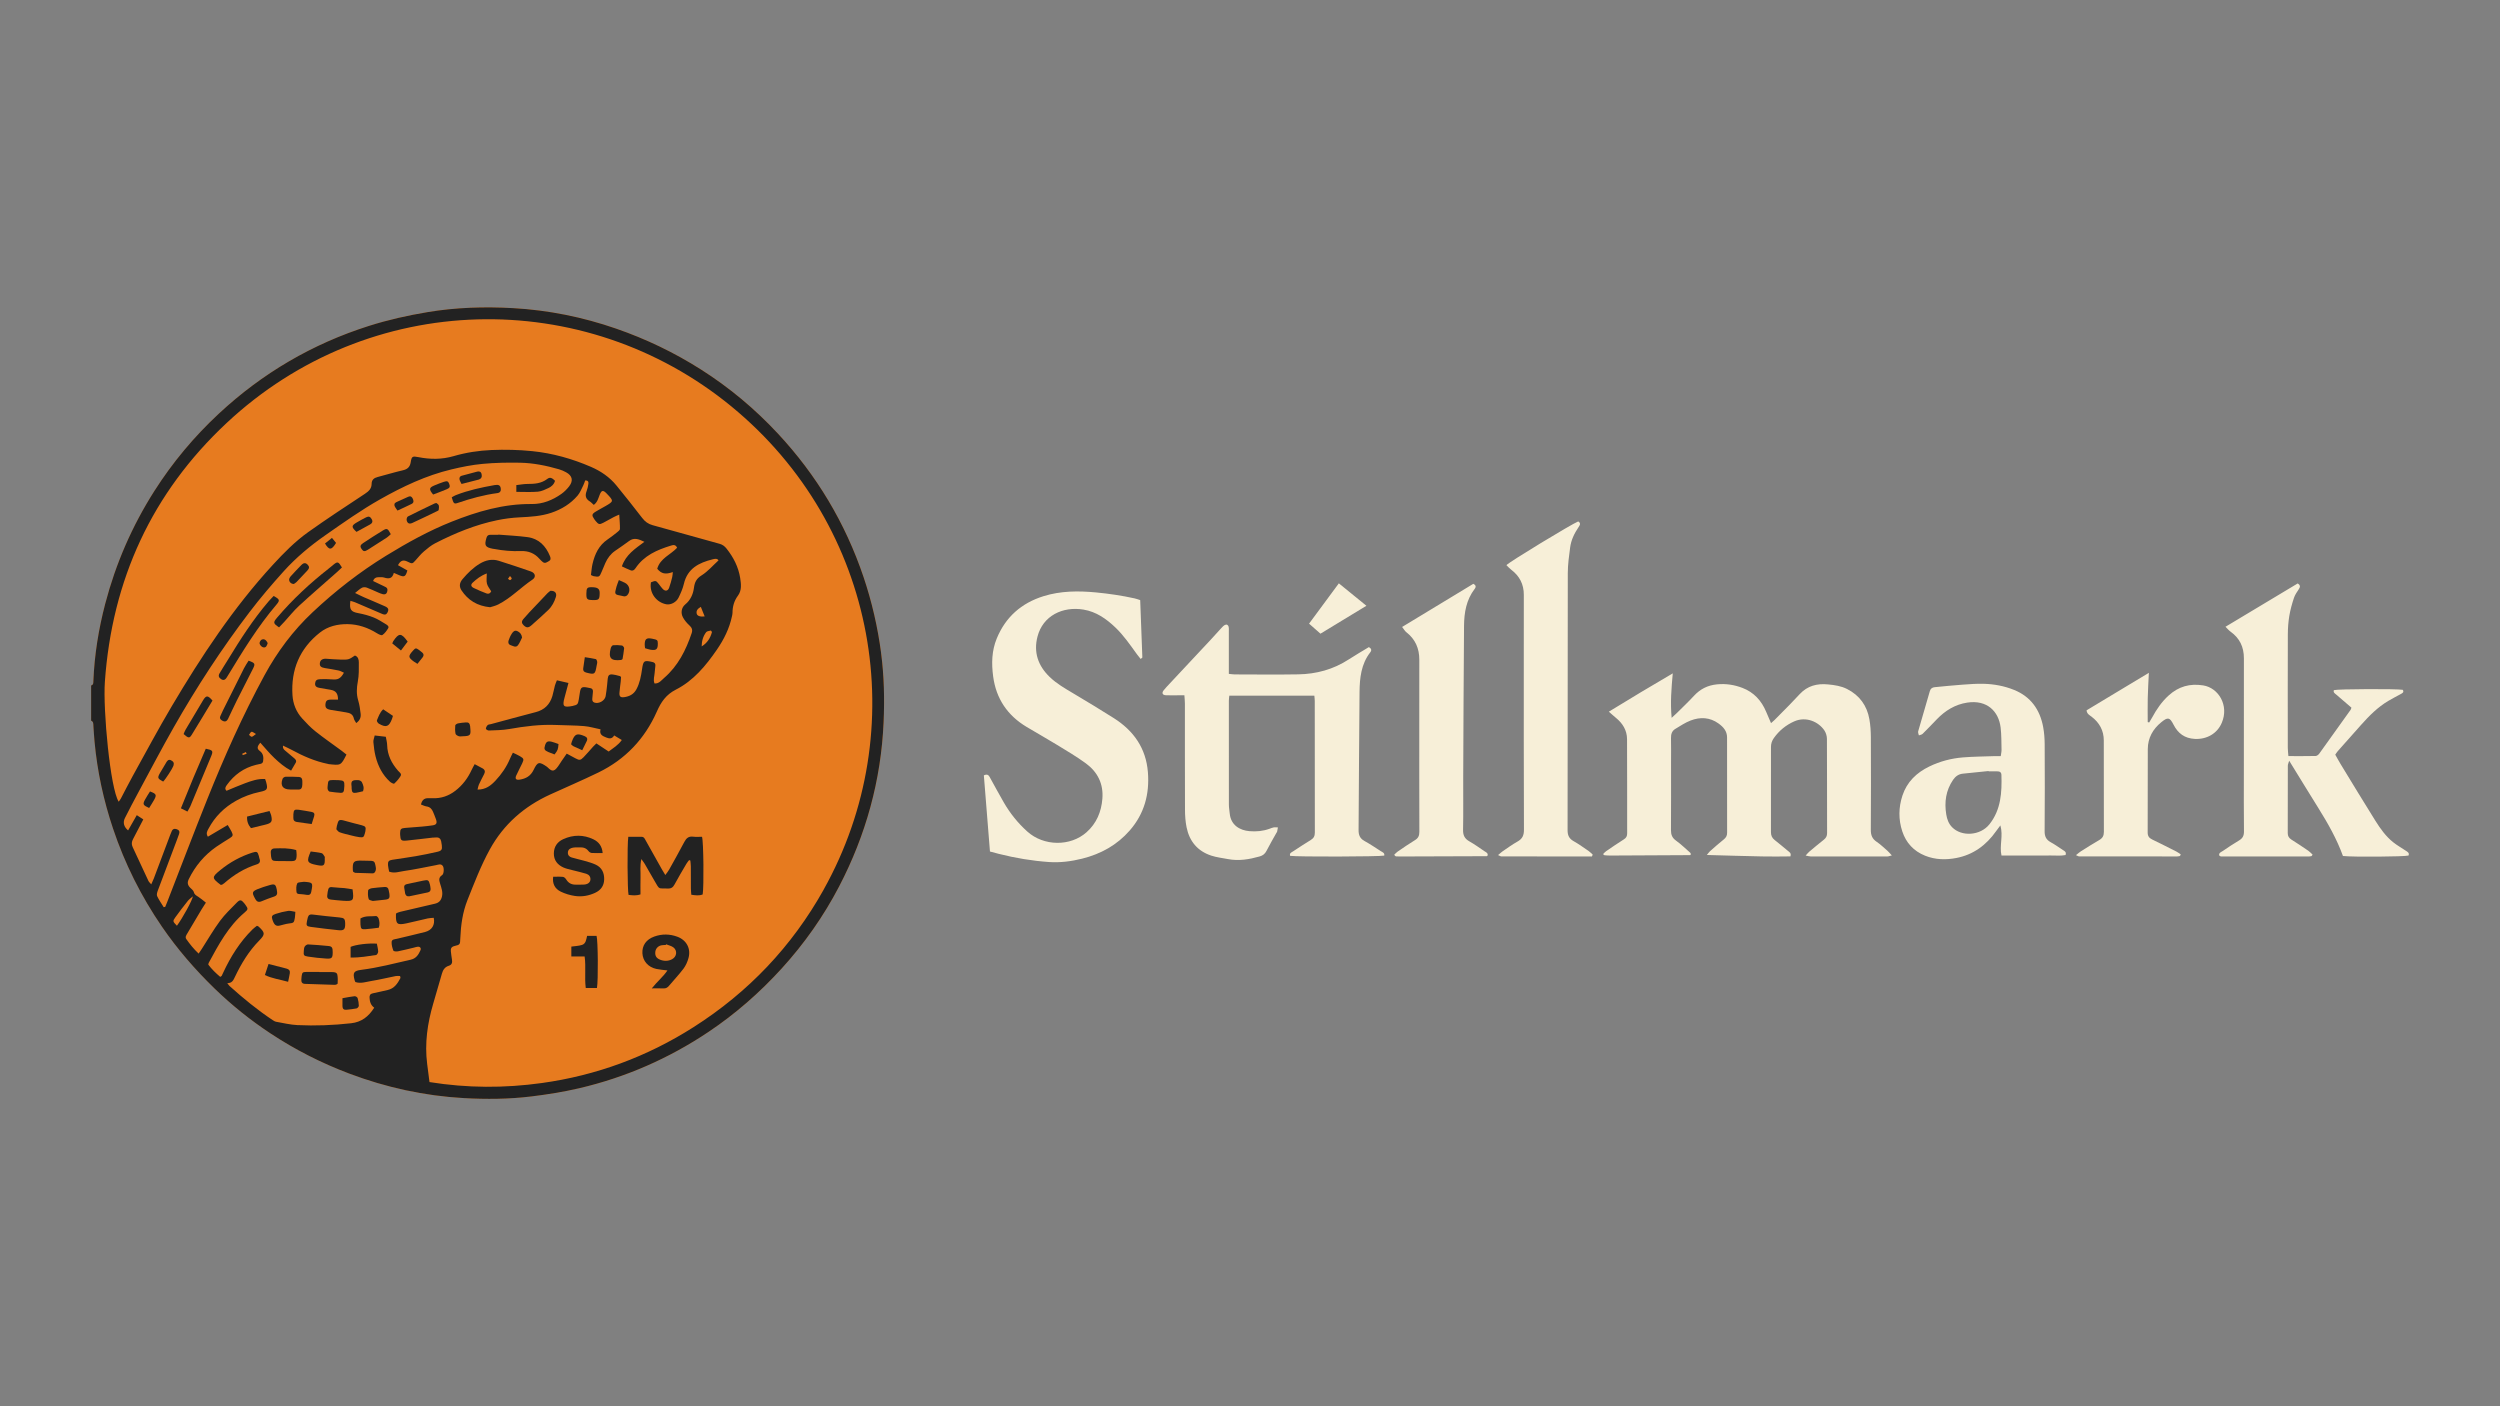 <svg xmlns="http://www.w3.org/2000/svg" id="a" viewBox="0 0 1920 1080"><rect x="0" y="0" width="1920" height="1080" fill="#808080" stroke="none"/><path d="M678.62,554.63c-1.95,44.63-13.58,86.69-34.2,126.24-11.93,22.89-26.7,43.85-44.11,62.96-16.8,18.45-35.43,34.79-56.16,48.66-30.54,20.45-63.72,34.97-99.56,43.32-11.99,2.8-24.11,4.71-36.34,6.22-17.37,2.14-34.81,2.28-52.16,1.28-30.08-1.72-59.31-8.08-87.58-18.72-21.42-8.07-41.69-18.35-60.76-30.95-15.41-10.18-29.79-21.7-43.06-34.59-14.94-14.51-28.5-30.16-40.28-47.36-16.03-23.38-28.57-48.46-37.57-75.33-7.27-21.7-12.09-43.9-14.19-66.68-.37-4.04-.61-8.09-.89-12.14-.11-1.58.16-3.29-1.75-4.08v-27.03c1.9-.54,1.68-2.14,1.74-3.56.82-20.09,4.01-39.83,9.1-59.23,8.08-30.82,20.64-59.72,37.77-86.63,13.96-21.93,30.53-41.72,49.53-59.39,33.33-31,71.72-53.51,115.16-67.31,14.8-4.7,29.88-8.07,45.21-10.62,21.74-3.63,43.64-4.27,65.51-3.05,27,1.51,53.39,6.82,79.03,15.69,23.02,7.96,44.78,18.4,65.34,31.46,21.83,13.87,41.5,30.34,59.07,49.22,29.78,32,51.78,68.7,65.76,110.19,6.42,19.05,10.88,38.52,13.49,58.4,2.31,17.59,2.7,35.3,1.92,53.02Z" fill="#e77b1f"></path><path d="M676.7,501.61c-2.61-19.88-7.08-39.35-13.49-58.4-13.98-41.49-35.97-78.2-65.76-110.19-17.57-18.88-37.23-35.35-59.07-49.22-20.56-13.06-42.33-23.51-65.34-31.46-25.64-8.87-52.03-14.17-79.03-15.69-21.87-1.22-43.77-.58-65.51,3.05-15.33,2.56-30.41,5.92-45.21,10.62-43.44,13.8-81.82,36.31-115.16,67.31-19,17.67-35.56,37.46-49.53,59.39-17.13,26.91-29.69,55.81-37.77,86.63-5.08,19.4-8.28,39.15-9.1,59.23-.06,1.42.16,3.01-1.74,3.56v27.03c1.91.79,1.64,2.5,1.75,4.08.27,4.05.51,8.1.89,12.14,2.1,22.79,6.92,44.98,14.19,66.68,9,26.87,21.55,51.95,37.57,75.33,11.79,17.2,25.35,32.84,40.28,47.36,13.27,12.89,27.65,24.41,43.06,34.59,19.06,12.6,39.34,22.89,60.76,30.95,28.27,10.64,57.5,17,87.58,18.72,17.35.99,34.79.86,52.16-1.28,12.23-1.51,24.35-3.42,36.34-6.22,35.84-8.35,69.02-22.87,99.56-43.32,20.73-13.88,39.35-30.21,56.16-48.66,17.41-19.11,32.17-40.07,44.11-62.96,20.62-39.55,32.25-81.61,34.2-126.24.78-17.72.39-35.43-1.92-53.02ZM126.87,696.49c-.39.07-.77.14-1.16.22-1.71-2.81-3.63-5.52-5.03-8.49-.5-1.07,0-2.83.47-4.11,4.86-13.05,9.82-26.06,14.74-39.09.56-1.49,1.09-3,1.64-4.5.69-1.88-.01-3.1-1.84-3.71-1.77-.59-3.14-.16-3.86,1.71-.37.95-.8,1.87-1.16,2.82-4.19,11.13-8.36,22.27-12.56,33.4-.5,1.32-1.13,2.59-1.95,4.45-.99-1.18-1.76-1.79-2.14-2.59-4.07-8.66-8.04-17.38-12.13-26.03-1.04-2.2-.8-4.12.31-6.19,2.6-4.84,5.09-9.74,7.86-15.08-1.71-1.12-3.17-2.06-5.01-3.26-2.41,4.24-4.53,7.96-6.67,11.72-3.25-2.7-4.17-6.09-2.43-9.52,3.35-6.6,6.77-13.17,10.29-19.68,9.03-16.73,17.85-33.57,27.25-50.1,17.47-30.69,36.72-60.25,58.13-88.34,8.25-10.84,17.13-21.24,26.25-31.36,9.55-10.59,20.5-19.68,32.24-27.86,13.69-9.55,27.31-19.23,41.87-27.45,17.35-9.8,35.29-18.31,54.78-22.96,7.86-1.88,15.86-3.49,23.89-4.23,9.51-.89,19.13-1.07,28.68-.89,10.16.19,20.13,2.2,29.9,5.02,1.93.56,3.83,1.38,5.59,2.36,4.77,2.64,5.63,6.43,2.26,10.8-1.67,2.16-3.68,4.16-5.89,5.75-6.77,4.83-14.46,7.88-22.71,7.79-21.65-.24-41.82,5.7-61.6,13.57-17.59,7-34.08,16.16-50.19,26.03-20.37,12.49-39.14,27.11-56.54,43.46-15.05,14.13-27.25,30.45-37.1,48.61-16.63,30.66-30.81,62.44-43.77,94.78-10.52,26.25-20.56,52.7-30.81,79.07-.51,1.32-1.08,2.62-1.61,3.93ZM196.58,563.72c-1.54,1.07-2.33,1.99-3.23,2.11-.62.08-1.4-.92-2.11-1.44.63-.84,1.12-2.15,1.93-2.39.68-.21,1.74.82,3.4,1.71ZM189.43,578.88c-.99.35-1.99.71-2.99,1.06-.14-.35-.28-.7-.42-1.05.94-.44,1.88-.87,2.83-1.31.2.43.39.86.58,1.3ZM134.58,704.61c3.11-4.36,6.4-8.59,9.73-12.79.92-1.17,2.23-2.05,3.8-3.44-.27,2.94-8.16,17.12-12.24,22.58-3.19-3.29-3.35-3.46-1.28-6.35ZM302.16,730.11c.21.55,2.32.74,3.44.51,4.11-.82,8.18-1.87,12.26-2.84.99-.23,1.96-.62,2.96-.71,1.8-.15,2.82,1.13,2.07,2.79-1.51,3.35-3.3,6.25-7.46,7.19-12.56,2.86-25.03,6.16-37.85,7.77-5.93.74-6.8,2.19-5.23,8.02.11.41.33.8.56,1.36,4.16,1.42,8.25-.15,12.3-.8,6.28-1.02,12.48-2.54,18.72-3.78,1.06-.21,2.2-.03,3.31-.03.15.79.43,1.3.28,1.6-2.18,4.18-4.71,8.01-9.77,9.13-3.81.85-7.6,1.79-11.44,2.55-2,.4-2.6,1.55-2.5,3.39.16,2.97.86,5.69,3.59,7.65-4.31,6.81-9.68,11.06-17.79,11.96-13.72,1.53-27.46,2.06-41.22,1.41-5.45-.26-10.86-1.6-16.28-2.55-.96-.17-1.89-.75-2.73-1.3-11.74-7.82-22.62-16.74-33.09-26.18-.51-.47-.88-1.1-1.75-2.19,3.81.08,4.75-2.43,5.95-4.93,4.84-10.13,10.58-19.65,18.55-27.75,4.79-4.86,4.59-6.09-.44-10.78-.21-.19-.52-.25-1.26-.6-1.01.82-2.3,1.68-3.38,2.75-9.75,9.61-16.86,21.01-22.59,33.35-.37.79-.7,1.6-1.11,2.36-.11.22-.45.32-1.13.78-3.28-2.79-6.47-5.82-9.14-9.4.11-.52.1-.98.29-1.33,7.61-14.06,15.11-28.18,27.63-38.75,2.77-2.34,2.7-2.91.64-5.78-.34-.47-.69-.94-1.06-1.39-2.16-2.62-3.2-2.87-5.62-.4-4.47,4.55-9.16,9-12.93,14.1-5.07,6.87-9.35,14.32-13.98,21.51-.68,1.06-1.42,2.1-2.41,3.56-3.8-3.55-6.73-7.26-9.46-11.12-1.13-1.61.03-3.11.81-4.44,3.58-6.14,7.24-12.24,10.89-18.34.96-1.61,2.01-3.16,3.33-5.24-2.04-1.59-3.84-3.21-5.86-4.5-1.47-.95-2.89-1.55-3.4-3.59-.31-1.25-1.7-2.29-2.73-3.29-1.98-1.95-2.5-3.92-1.18-6.61,4.97-10.13,11.97-18.5,21.22-24.94,3.33-2.32,6.85-4.37,10.27-6.57,2.54-1.64,2.74-2.23,1.43-4.96-.79-1.65-1.83-3.19-2.99-5.17-5.28,3.11-10.2,6.02-15.23,9-1.68-2.55-.48-4.35.42-6.06,4.96-9.36,12.19-16.52,21.44-21.67,5.62-3.13,11.6-5.32,17.87-6.64,5.98-1.26,6.54-2,4.94-7.87-.15-.55-.38-1.08-.72-2.07-5.62-.34-10.54,1.45-15.41,3.24-4.75,1.75-9.37,3.81-14.22,5.8-1.59-1.55-.83-2.96.27-4.48,5.65-7.82,13-13.15,22.45-15.47.14-.03.29-.04.43-.09,1.85-.61,4.61-.24,4.96-2.7.4-2.78.28-5.72-2.5-7.8-2.36-1.76-2.23-3.43.34-6.39,3.59,3.96,6.94,8.11,10.78,11.74,3.76,3.54,7.69,7,12.86,9.72,1.28-2.19,2.47-4.12,3.56-6.1.8-1.45-.03-2.48-1.1-3.38-2.33-1.96-4.66-3.92-6.99-5.89-.97-.82-1.99-1.62-1.72-3.87,2.46,1.2,4.64,2.16,6.72,3.29,8.83,4.81,17.96,8.8,27.87,10.79.14.03.27.13.41.14,9.27.96,9.45,1.38,13.77-7.34-1.23-.97-2.51-2.04-3.86-3.04-6.66-4.91-13.48-9.61-19.95-14.75-3.72-2.96-7.06-6.47-10.26-10-4.53-5-6.96-11.14-7.39-17.79-1.26-19.61,5.54-35.86,21.09-48.12,6.17-4.86,13.65-6.55,21.25-6.46,8.07.1,15.64,2.68,22.57,7.01,1.25.78,3.42,1.86,4.17,1.34,1.81-1.25,3.25-3.23,4.41-5.17.86-1.42-.61-2.45-1.69-3.1-3.11-1.85-6.17-3.9-9.51-5.23-3.74-1.48-7.71-2.55-11.67-3.28-5.73-1.05-7.07-2.71-6.13-9.46,1.24.38,2.46.63,3.57,1.1,6.81,2.89,13.59,5.83,20.39,8.75,1.66.71,3.28,1.38,4.46-.82,1.21-2.25.89-3.6-1.76-4.8-5.42-2.45-10.93-4.68-16.38-7.06-2.06-.9-4.06-1.95-6.71-3.22,2.15-1.68,3.6-3.14,5.34-4.04.98-.51,2.55-.48,3.63-.09,2.99,1.09,5.86,2.51,8.8,3.76,1.2.51,2.4,1.04,3.66,1.33,1.4.33,2.65-.1,3.14-1.61.47-1.44.62-2.93-.99-3.83-1.26-.71-2.6-1.28-3.9-1.91-1.92-.93-3.85-1.85-5.82-2.8.81-2.29,2.28-2.94,4.15-2.92,1.45.02,3-.17,4.33.27,3.54,1.16,6.3.9,7.44-3.59,1.6.69,2.91,1.27,4.22,1.81,3.85,1.58,4.83,1.07,6.19-3.67-2.33-1.31-4.78-2.68-7.22-4.06,1.98-3.63,4-4.36,7.26-2.75,3.75,1.85,3.73,1.83,6.38-1.14,2.03-2.27,3.96-4.69,6.26-6.66,2.72-2.34,5.58-4.7,8.75-6.32,15.13-7.77,30.82-14.2,47.54-17.66,5.64-1.17,11.43-1.92,17.18-2.2,8.27-.42,16.48-.84,24.41-3.52,7.88-2.66,14.77-6.88,20.16-13.19,1.92-2.25,3.02-5.22,4.39-7.91.63-1.23,1.01-2.6,1.45-3.74,2.41-.03,2.63,1.33,2.44,2.66-.27,1.86-.66,3.75-1.33,5.49-1.28,3.28-.93,5.88,2.26,7.86,1.18.73,2.12,1.83,3.22,2.79,2.87-2.12,3.45-5.05,4.5-7.68,1.48-3.7,2.63-3.94,5.44-1.01,5.52,5.75,5.5,5.91-1.22,9.74-2.4,1.37-4.84,2.65-7.19,4.09-3.09,1.89-3.23,2.82-1.1,5.9.33.48.68.95,1.05,1.39,2.19,2.64,2.9,2.82,5.91,1.25,2.7-1.41,5.34-2.94,8.03-4.37,1.12-.59,2.31-1.05,4.14-1.87.24,4.04.59,7.55.53,11.05-.01.87-1.29,1.84-2.17,2.54-2.38,1.9-4.79,3.79-7.31,5.5-6.71,4.54-9.83,11.28-11.58,18.81-.65,2.77-.81,5.66-1.2,8.5.96.44,1.44.79,1.98.89,4.36.78,4.53.67,6.2-3.29.96-2.27,1.88-4.56,2.88-6.81,1.68-3.78,4.08-6.99,7.53-9.37,3.58-2.47,7.19-4.91,10.67-7.52,3.95-2.95,7.52-1.38,11.8.61-7.07,5.27-14.25,9.83-17.31,18.86,2.42,1.11,4.56,2.23,6.81,3.06,1.55.58,2.72-.24,3.64-1.62,6.54-9.78,16.58-14.13,27.29-17.4,1.7-.52,3.46-.98,4.69,1.66-4.96,5.33-13.05,8.11-15.28,16.14,3.25,3.86,6.21,4.56,11.97,2.53-.16,1.45-.16,2.67-.45,3.83-.72,2.81-1.4,5.65-2.42,8.35-.92,2.42-2.95,2.73-4.79.88-1.12-1.13-1.99-2.5-2.99-3.74-2.31-2.88-2.38-2.9-6.14-1.44-1.48,8.47,4.57,15.65,11.92,16.89,3.33.56,7.56-1.55,9.31-5.15,1.64-3.38,3.22-6.89,4.06-10.53,2.74-11.84,11.61-16.28,22.09-18.86,1.48-.36,3.46-.94,4.52.79-4.37,3.99-8.2,8.53-13,11.53-3.97,2.48-5.3,5.22-5.87,9.55-.64,4.89-2.61,9.42-6.72,12.8-2.9,2.38-3.58,6.52-1.71,9.94,1.22,2.23,2.94,4.31,4.83,6.03,1.95,1.78,2.74,3.42,1.85,6.07-4.44,13.11-10.5,25.21-21.2,34.43-2.09,1.8-3.84,4.41-7.33,4.21-1.18-2.86-.05-5.53.1-8.19.11-1.88.45-3.74.57-5.61.1-1.53-.71-2.34-2.24-2.69-6.5-1.47-7.05-1.13-8.01,5.53-.78,5.32-1.71,10.57-4.32,15.41-2.08,3.87-5.41,5.52-9.47,6.07-2.79.38-3.78-.58-3.56-3.43.21-2.89.67-5.76.98-8.65.14-1.24.18-2.49.24-3.41-.51-.47-.6-.63-.73-.66-10.33-2.92-9.11-1.2-9.97,6.8-.31,2.88-.61,5.78-1.14,8.62-.66,3.54-5.37,6.1-8.67,4.86-1.53-.57-1.69-1.82-1.55-3.21.17-1.73.38-3.46.48-5.2.08-1.5-.57-2.5-2.19-2.71-.72-.09-1.42-.27-2.13-.41-4.19-.85-5.16-.16-5.75,4.04-.24,1.72-.53,3.44-.81,5.16-.61,3.65-1,4.07-4.48,4.86-.14.03-.28.08-.42.11-6.87,1.33-7.87.28-6.06-6.33.99-3.59,1.93-7.21,3.03-11.35-3.16-.73-5.76-1.33-8.87-2.05-.57,1.47-1.18,2.73-1.54,4.05-.71,2.66-1.15,5.4-1.94,8.04-1.93,6.48-6.09,10.63-12.78,12.35-11.5,2.97-22.95,6.13-34.43,9.22-.84.22-1.92.2-2.46.72-.73.71-1.35,1.84-1.39,2.81-.02.45,1.47,1.41,2.23,1.37,5.21-.23,10.49-.23,15.59-1.13,12.03-2.13,24.06-3.66,36.3-3.12,7.09.31,14.21.27,21.28.85,4.14.34,8.21,1.58,12.65,2.49-1.04,4.16,1.6,5.13,4.43,6.29,2.48,1.01,4.43,1.08,6.05-1.61,2.02,1.21,3.82,2.3,5.85,3.52-2.82,4.05-6.63,6.16-10.09,8.85-3.21-2.12-6.19-4.1-9.44-6.25-1.01,1-1.83,1.75-2.57,2.57-2.43,2.69-4.74,5.5-7.28,8.08-2.37,2.41-3.18,2.42-6.11.87-2.16-1.14-4.29-2.31-6.81-3.67-1.41,2.03-2.63,3.77-3.83,5.53-1.32,1.91-2.44,3.98-3.97,5.71-2.07,2.36-3.56,2.29-5.88.24-.55-.48-1.03-1.04-1.61-1.45-5.8-3.99-7.08-3.92-10.11,2.41-2.3,4.8-5.95,6.81-10.8,7.56-2.67.41-3.68-.65-2.6-3.11,1.4-3.18,3.13-6.22,4.59-9.37,1.5-3.25,1.34-3.72-1.74-5.56-1.58-.94-3.31-1.65-5.39-2.67-.85,1.74-1.6,3.09-2.19,4.52-2.65,6.38-6.52,11.98-11.22,16.98-3.5,3.72-7.43,6.88-13.73,6.83.38-1.48.51-2.69.99-3.73,1.28-2.77,2.68-5.48,4.08-8.18.98-1.9.6-3.37-1.25-4.4-1.86-1.04-3.76-2.01-6.03-3.22-.95,1.79-1.74,3.12-2.38,4.52-2.91,6.3-6.96,11.69-12.5,15.95-5.14,3.95-10.9,5.93-17.4,5.69-1.31-.05-2.62-.03-3.93,0q-3.98.07-5.02,4.83c1.38.5,2.79,1.26,4.28,1.48,2.65.39,4.09,1.96,5.02,4.26.75,1.89,1.6,3.75,2.24,5.67.99,2.94.31,4.16-2.6,4.6-2.72.41-5.46.7-8.2.95-4.33.38-8.66.66-13,1.03-3.14.27-3.71.9-3.78,4.05,0,.44.02.87.04,1.31.26,4.19.82,4.77,5.06,4.35,6.62-.67,13.21-1.51,19.82-2.26,1.01-.11,2.03-.1,3.05-.14,2.12-.07,3.19,1.11,3.58,3.06.2.99.37,1.99.49,3,.38,3.2-.12,4.18-3.37,4.94-5.49,1.28-11.03,2.4-16.59,3.37-5.99,1.05-12.01,1.82-18.02,2.77-2.77.43-3.54,1.3-3.37,4.05.1,1.7.59,3.39.9,5.07,4.01,1.51,7.73.03,11.33-.48,8.3-1.16,16.51-2.98,24.76-4.53,1.8-.34,3.74-1.32,5.16.72,1.01,1.46.9,6.02-.59,6.97-3.04,1.93-2.19,4.27-1.44,6.81.94,3.17,2.17,6.23,1.31,9.76-.76,3.09-2.43,4.71-5.44,5.39-8.9,2.02-17.78,4.12-26.65,6.23-1.09.26-2.12.76-2.92,1.06-.19.5-.28.64-.29.77-.21,7.56.84,8.55,7.91,7.04,5.52-1.17,10.99-2.59,16.5-3.81,1.51-.33,3.1-.33,4.61-.47,1.12,5.48-1.42,9.56-6.72,10.9-7.16,1.81-14.35,3.49-21.53,5.2-1.68.4-4,.36-4.11,2.47-.11,2.22.55,4.57,1.36,6.67ZM542.38,485.47c.65-.84,2.38-.84,3.61-1.23.27.38.53.77.8,1.16-1.21,4.59-3.58,8.41-7.92,11.04.06-4.05,1.04-7.81,3.51-10.97ZM535.09,471.36c-.62-2.44.87-3.96,3.15-5.29,1.03,2.55,1.98,4.91,2.95,7.34-3.24.41-5.66-.3-6.1-2.05ZM632.55,683.31c-24.37,43.55-57.75,78.7-99.86,105.51-35.75,22.77-74.68,37.13-116.65,42.96-28.56,3.97-57.15,3.92-86.2-.75-.65-5.03-1.21-9.48-1.78-13.92-2.01-15.83.21-31.23,4.68-46.41,2.25-7.66,4.51-15.31,6.67-23,.81-2.87,2.3-5.07,5.18-5.96,2.56-.79,2.87-2.51,2.52-4.74-.34-2.15-.65-4.3-.86-6.46-.19-2.09.4-3.43,2.87-4.01,4.35-1.02,4.19-1.24,4.39-5.93.42-10.04,1.75-19.9,5.51-29.36,5.26-13.22,10.35-26.51,17.22-38.99,10.59-19.23,26.34-32.94,46.22-42.03,12.4-5.67,24.95-11.02,37.2-16.99,20.63-10.06,35.54-25.81,44.81-46.79,3.16-7.16,7.01-12.95,14.59-16.8,13.49-6.84,23.02-18.35,31.51-30.69,5.41-7.87,9.57-16.23,11.57-25.6.18-.85.4-1.71.41-2.57.02-4.91,1.2-9.28,4.23-13.38,2.95-3.97,2.4-8.9,1.67-13.51-1.35-8.52-5.2-15.95-10.54-22.65-1.37-1.71-2.97-2.97-5.26-3.59-17.18-4.71-34.31-9.62-51.5-14.32-3.42-.94-5.83-2.77-7.97-5.56-6.45-8.4-13.06-16.69-19.75-24.9-5.24-6.43-11.97-11.02-19.5-14.29-14.44-6.26-29.53-10.51-45.16-12.1-10.36-1.06-20.88-1.3-31.29-.86-9.81.42-19.61,1.92-29.1,4.69-9,2.62-18.02,2.58-27.12.76-4.45-.89-5.13-.61-5.82,3.85-.58,3.72-2.46,5.45-6.08,6.28-6.49,1.49-12.87,3.47-19.31,5.14-2.85.74-4.62,2.11-4.65,5.34-.03,3.53-2.17,5.6-5.06,7.51-14.65,9.68-29.36,19.3-43.66,29.49-10.06,7.17-18.75,15.99-27.12,25.1-30.33,33.01-54.88,70.17-77.63,108.57-10.43,17.6-20.05,35.67-29.97,53.57-3.17,5.71-6.07,11.57-9.13,17.34-.44.83-1.06,1.57-1.67,2.46-6.51-10.13-12.12-70.72-10.63-92.02,5.51-78.45,36.16-145.17,93.44-198.77,109.71-102.66,274.78-105.41,387.67-12.84,112.56,92.3,139.45,248.67,70.88,371.2Z" fill="#222"></path><path d="M1386.73,657.05c1.36-1.45,2.02-2.32,2.85-3.01,3.67-3.08,7.33-6.17,11.1-9.13,1.74-1.37,2.54-2.87,2.53-5.16-.07-24.12,0-48.24-.13-72.37-.01-2.19-.78-4.69-2.01-6.5-4.43-6.5-13.95-10.92-23.09-6.87-6.37,2.83-11.59,7.1-15.65,12.8-1.48,2.08-2.23,4.3-2.22,6.9.05,21.8.06,43.59-.02,65.39,0,2.57.81,4.41,2.79,5.97,3.53,2.79,6.97,5.69,10.44,8.55,1.09.9,2.52,1.62,1.72,4.09-7.15.11-14.5.16-21.84.02-13.83-.27-27.66-.71-42.33-1.11,1.18-1.42,1.69-2.24,2.38-2.85,3.49-3.07,6.94-6.19,10.58-9.07,1.75-1.39,2.6-2.85,2.6-5.12-.06-24.41-.03-48.83-.04-73.24,0-4.87-2.86-8.03-6.52-10.68-6.73-4.87-14.1-5.15-21.51-2.3-4.13,1.59-7.91,4.14-11.74,6.44-2.6,1.56-3.37,4.08-3.29,7.1.15,6.1.04,12.21.04,18.31,0,17.44.07,34.88-.06,52.31-.03,3.5.91,5.94,3.88,8.07,3.87,2.78,7.32,6.17,10.92,9.32.28.25.35.74.49,1.07-.12.22-.17.36-.26.47-.08.11-.2.28-.3.28-20.48.12-40.97.23-61.45.32-1.45,0-2.89-.11-4.34-.23-.23-.02-.44-.33-1.1-.87.78-.76,1.43-1.6,2.26-2.17,4.56-3.12,9.1-6.26,13.77-9.19,1.84-1.15,2.49-2.49,2.49-4.6-.05-24.12.05-48.24-.09-72.37-.04-6.78-3.39-12.16-8.63-16.4-1.63-1.32-3.16-2.75-5.34-4.67,16.57-10.17,32.5-19.73,49.08-29.42-1.03,11.55-1.96,22.28-.86,34.16,1.82-1.67,2.87-2.57,3.84-3.54,4.43-4.41,8.99-8.69,13.23-13.29,4.85-5.26,10.5-8.17,17.77-8.89,6.87-.68,13.3.35,19.54,2.73,8.74,3.33,14.61,9.74,18.2,18.32,1.16,2.77,2.37,5.52,3.75,8.73,1.21-1.07,1.97-1.66,2.64-2.34,3.79-3.81,7.59-7.62,11.34-11.47,2.74-2.81,5.43-5.66,8.1-8.52,5.91-6.32,13.19-8.24,21.66-7.41,5.11.5,10.06,1.19,14.68,3.54,9.61,4.88,15.28,12.76,17.13,23.25.8,4.54,1.1,9.23,1.12,13.85.11,23.69.13,47.37-.03,71.06-.03,4.02,1.03,6.85,4.42,9.13,2.99,2.02,5.63,4.57,8.36,6.95,1.04.91,1.91,2.02,3.36,3.56-1.62.39-2.51.79-3.4.79-19.63.04-39.25.04-58.88,0-1.04,0-2.07-.36-3.95-.7Z" fill="#f7efd8"></path><path d="M1063.12,657.09c-3.27.86-67.61,1.03-72.3.19-.72-2.13,1.13-2.68,2.34-3.48,4.48-2.95,8.97-5.91,13.55-8.71,2.2-1.35,3.1-2.99,3.09-5.64-.08-33.7-.05-67.41-.07-101.12,0-1.27-.19-2.54-.31-4.07h-65.31c-.13,1.39-.35,2.65-.35,3.9-.02,26.59-.03,53.17.02,79.76,0,2.31.44,4.61.66,6.92.85,8.83,7.64,12.84,15.1,13.49,5.26.46,10.44-.02,15.44-1.83,1.09-.4,2.17-.89,3.3-1.08,1.02-.17,2.1.02,3.16.05-.19,1.06-.35,2.14-.6,3.19-.1.41-.43.75-.64,1.13-2.54,4.57-5.2,9.07-7.56,13.73-1.16,2.28-2.82,3.54-5.17,4.21-8.01,2.27-16.1,3.65-24.43,2.04-4.25-.82-8.62-1.3-12.71-2.63-10.59-3.44-16.87-11.03-19.05-21.81-.88-4.37-1.19-8.93-1.21-13.4-.11-27.17-.05-54.33-.07-81.5,0-1.99-.24-3.98-.39-6.44-1.94,0-3.5,0-5.07,0-3.05,0-6.11.1-9.16-.04-2.59-.12-3.32-1.71-1.74-3.73,1.34-1.71,2.87-3.28,4.35-4.87,10.6-11.35,21.22-22.68,31.82-34.04,2.67-2.86,5.26-5.81,7.92-8.68.88-.95,1.78-1.99,2.89-2.61,1.38-.77,2.6-.16,2.99,1.4.24.96.13,2.02.13,3.04,0,9.3,0,18.6,0,27.89,0,1.58,0,3.15,0,5.18,1.77.17,3.16.42,4.54.42,16.28.03,32.56.23,48.83-.05,13.87-.24,26.89-3.78,38.66-11.43,5.09-3.31,10.37-6.35,15.55-9.51,1.93,1.14,2.29,2.42,1.03,4.03-7.04,9.02-8.11,19.77-8.23,30.53-.4,35.29-.41,70.58-.74,105.86-.04,3.93,1.02,6.54,4.51,8.48,4.31,2.39,8.43,5.13,12.57,7.82,1.22.79,3.07,1.29,2.64,3.41Z" fill="#f7efd8"></path><path d="M760.29,653.98c-1.58-19.7-3.14-39.15-4.69-58.5,3.27-1.58,4.04.53,5.01,2.27,3.45,6.22,6.81,12.49,10.37,18.64,4.83,8.33,10.78,15.74,17.99,22.23,12.61,11.37,33.07,11.6,45.49.55,7.69-6.84,11.33-15.61,12.16-25.69.94-11.42-3.62-20.55-12.61-27.16-7.23-5.31-15.03-9.86-22.69-14.55-7.55-4.62-15.28-8.94-22.87-13.49-14.74-8.84-23.44-21.65-25.72-38.82-1.32-9.96-1.1-19.69,2.76-29.08,6.78-16.49,18.9-27.18,35.82-32.48,13.25-4.15,26.77-4.21,40.48-2.91,9.97.95,19.82,2.43,29.59,4.57,1.38.3,2.72.83,4.29,1.32.57,14.82,1.13,29.42,1.65,44.02,0,.26-.58.54-1.31,1.18-1.01-1.28-2-2.44-2.89-3.67-5.2-7.17-10.18-14.51-16.66-20.65-6.96-6.59-14.59-11.96-24.31-13.58-15.9-2.66-31.22,4.63-35.37,20.76-3.09,12,.4,22.27,9.28,30.89,5.39,5.23,11.81,8.86,18.17,12.66,10.46,6.25,20.92,12.51,31.2,19.05,15.18,9.66,24.66,22.99,26.15,41.43,1.36,16.87-2.75,32-13.95,44.84-9.75,11.18-22.22,18.06-36.52,21.63-8.32,2.08-16.86,3.19-25.42,2.6-13.01-.9-25.86-3.05-38.51-6.25-2.21-.56-4.42-1.17-6.88-1.82Z" fill="#f7efd8"></path><path d="M1757.52,580.68c7.28,0,14.09.07,20.89-.08.95-.02,2.15-.94,2.76-1.78,8.08-11.18,16.07-22.41,24.07-33.64.24-.34.32-.8.67-1.69-3.8-3.28-7.69-6.68-11.64-10.02-1.1-.93-2.5-1.63-1.84-3.45,3.17-.9,48.18-1.1,52.92-.24,1.14,1.9-.3,2.55-1.6,3.26-3.18,1.74-6.41,3.4-9.53,5.25-8.09,4.8-14.64,11.39-20.84,18.35-5.99,6.72-11.97,13.44-17.93,20.19-.67.75-1.18,1.64-1.97,2.75,1.32,2.33,2.61,4.75,4.03,7.09,8.92,14.62,17.76,29.29,26.87,43.8,3.77,6.01,7.93,11.85,13.55,16.34,3.05,2.44,6.49,4.37,9.74,6.55,1.3.87,2.91,1.61,2.08,3.69-3.05.91-42.76,1.22-50.36.35-4.67-12.92-11.5-25-18.88-36.82-7.35-11.77-14.57-23.62-22.43-36.37-.56,2.02-1.02,2.89-1.02,3.76-.04,17.29-.01,34.58-.07,51.87,0,2.29.9,3.75,2.82,4.96,4.43,2.78,8.77,5.69,13.08,8.65,1.2.83,2.18,1.98,3.2,2.93-.45.64-.52.76-.62.87-.09.1-.2.24-.32.26-.71.11-1.42.27-2.13.27-22.39,0-44.77,0-67.16-.03-.28,0-.58-.08-.82-.21-.24-.13-.43-.37-.73-.64-.27-2.04,1.57-2.52,2.78-3.34,4.09-2.76,8.17-5.56,12.43-8.05,2.83-1.66,3.89-3.66,3.85-7.01-.19-15.25-.08-30.51-.08-45.77,0-29.06-.04-58.12.03-87.18.02-8.64-3.23-15.45-10.29-20.48-1.24-.88-2.22-2.11-3.87-3.71,18.88-11.32,37.21-22.33,55.48-33.28,2.14,1.33,1.99,2.61.98,4.21-1.39,2.2-3.03,4.37-3.83,6.8-1.5,4.51-2.8,9.15-3.58,13.83-.78,4.7-1.13,9.52-1.15,14.29-.1,29.06-.06,58.12-.03,87.18,0,1.97.29,3.94.47,6.3Z" fill="#f7efd8"></path><path d="M1222.61,657.76c-23.18,0-46.37,0-69.55-.03-.61,0-1.23-.48-2.55-1.03,1.49-1.24,2.48-2.21,3.6-2.97,3.72-2.53,7.37-5.2,11.29-7.39,3.7-2.07,5-4.66,4.99-9.03-.19-45.75-.12-91.5-.12-137.25,0-14.38-.06-28.76.02-43.14.05-8.17-3.25-14.53-9.72-19.41-1.34-1.01-2.44-2.32-3.64-3.48,2.32-2.62,49.94-31.49,55.14-33.58,2.2,1.29,1.35,2.78.29,4.34-3.2,4.74-5.72,9.85-6.48,15.54-.88,6.6-1.8,13.26-1.82,19.89-.13,65.79-.05,131.59-.16,197.39,0,3.98,1.18,6.45,4.64,8.4,4.04,2.27,7.81,5.03,11.64,7.65,1.1.75,2.02,1.78,3.02,2.67l-.6,1.44Z" fill="#f7efd8"></path><path d="M1584.77,653.11c-3.29-2.14-6.48-4.44-9.9-6.33-3.45-1.91-4.63-4.45-4.6-8.43.19-22.22.16-44.44.04-66.66-.02-4.47-.35-9.01-1.17-13.4-2.49-13.28-9.48-23.23-22.33-28.43-7.46-3.02-15.3-4.48-23.29-4.7-5.49-.15-11,.28-16.49.68-7.07.51-14.12,1.23-21.18,1.92-1.82.18-3.15.97-3.73,3-2.94,10.31-6.03,20.59-8.96,30.9-.26.92.34,2.08.53,3.12.97-.38,2.19-.51,2.88-1.19,3.73-3.66,7.32-7.46,10.95-11.22,6.42-6.63,13.94-11.31,23.2-12.75,15.34-2.38,24.3,6.7,25.77,19.23.65,5.6.56,11.29.69,16.94.03,1.51-.36,3.04-.6,4.94-2.14,0-3.86-.05-5.58,0-7.82.28-15.66.33-23.45.96-9,.73-17.67,3.01-25.85,6.98-9.83,4.77-17.2,11.86-20.65,22.39-2.97,9.06-3.09,18.33-.11,27.39,2.91,8.86,8.77,15.22,17.56,18.74,7.81,3.13,15.91,3.29,23.96,1.75,13.04-2.5,23-9.87,30.57-20.64.88-1.26,1.83-2.47,3.26-4.39,2.35,8.08-.86,15.46.85,23.13h24.84c4.07,0,8.14.08,12.21-.02,4.11-.1,8.29.47,12.15-.34.74-2.21-.48-2.87-1.57-3.58ZM1527.87,633.07c-6.97,8.78-21.41,9.71-28.71,2.18-2.66-2.74-3.83-6.09-4.43-9.72-1.56-9.52-.32-18.48,5.25-26.63,1.85-2.7,4.22-4.37,7.44-4.72,6.61-.72,13.23-1.36,19.85-2.03.01.09.03.17.04.26,2.18,0,4.36.04,6.54-.01,1.89-.05,3.17.67,3.24,2.66.44,13.52-.32,26.83-9.22,38.02Z" fill="#f7efd8"></path><path d="M1076.82,481.5c18.74-11.36,36.71-22.24,54.72-33.15,1.89,1,2.29,2.25,1.02,3.9-6.44,8.38-8.09,18.22-8.18,28.34-.32,38.91-.46,77.81-.63,116.72-.06,13.36.16,26.73-.11,40.08-.08,4.16,1.26,6.74,4.82,8.76,4.03,2.29,7.82,5.02,11.66,7.62,1.12.76,2.74,1.29,2.39,3.16-.12.17-.18.3-.29.4-.1.1-.23.22-.35.22-22.22.08-44.44.16-66.66.23-1.02,0-2.03-.02-3.05-.09-.26-.02-.51-.24-.75-.4-.12-.08-.18-.22-.66-.82.82-.77,1.59-1.72,2.55-2.38,4.44-3.03,8.85-6.11,13.44-8.9,2.57-1.56,3.34-3.49,3.33-6.41-.1-28.47-.06-56.93-.06-85.4,0-15.54-.05-31.08.02-46.62.04-8.7-3.02-15.81-9.96-21.22-1.17-.91-1.91-2.35-3.25-4.05Z" fill="#f7efd8"></path><path d="M1594.33,656.76c1.64-1.29,2.64-2.24,3.78-2.95,4.67-2.93,9.32-5.9,14.1-8.65,2.55-1.47,3.59-3.31,3.57-6.31-.1-23.39-.04-46.77-.07-70.16,0-7.65-3.34-13.66-9.37-18.27-1.57-1.2-3.57-2.06-3.86-4.89,15.58-9.39,31.31-18.85,47.84-28.81-.32,7.05-.71,13.18-.85,19.32-.14,6.17-.03,12.34-.03,18.51.37.11.74.21,1.12.32.76-1.27,1.57-2.52,2.27-3.82,3.4-6.3,7.4-12.14,12.75-16.98,7.59-6.86,16.27-9.32,26.51-7.68,11.63,1.87,20,15.24,14.21,28.78-3.54,8.28-11.54,12.74-20.6,12.31-7.83-.37-12.99-4.2-16.44-10.95-2.9-5.67-4.3-6-9.33-1.92-6.53,5.3-10.39,12.14-10.43,20.67-.1,21.35.01,42.7-.09,64.06-.01,2.77,1.09,4.24,3.44,5.37,6.27,3.03,12.49,6.18,18.7,9.33,1.19.6,2.24,1.47,3.27,2.15-.32.69-.36.83-.44.94-.08.12-.17.29-.28.31-.71.13-1.42.31-2.13.31-25.14,0-50.28-.02-75.42-.06-.38,0-.76-.31-2.21-.94Z" fill="#f7efd8"></path><path d="M1049.4,465.23c-12.12,7.36-23.59,14.33-35.29,21.44-2.97-2.62-5.75-5.07-8.75-7.71,7.69-10.4,15.14-20.5,22.87-30.96,7.14,5.81,13.85,11.27,21.17,17.23Z" fill="#f7efd8"></path><path d="M482.53,642.67c3.51,0,6.82.03,10.13,0,2.06-.02,2.57,1.63,3.33,2.98,4.13,7.32,8.22,14.67,12.34,22,.7,1.24,1.46,2.44,2.63,4.38,1.22-1.7,2.2-2.83,2.91-4.11,3.96-7.09,7.94-14.17,11.72-21.35,1.52-2.89,3.34-4.47,6.81-3.99,2.25.31,4.59.06,6.74.06,1.2,3.47,1.52,38.42.52,44.29-2.71,1.13-5.51.7-8.73.24-.12-1.65-.32-3.2-.33-4.74-.04-5.66.01-11.32-.04-16.98-.01-1.53-.25-3.05-.38-4.58-.32-.1-.64-.19-.96-.29-.71.95-1.51,1.85-2.1,2.87-3.08,5.26-6.2,10.49-9.09,15.85-1.17,2.17-2.54,3.2-5.09,3.09-7.81-.33-6.04,1.31-10.37-6.04-2.5-4.25-4.89-8.56-7.37-12.82-.62-1.07-1.41-2.04-2.63-3.78-1.2,5.26-.5,9.69-.64,14.06-.13,4.33-.03,8.66-.03,13.07-3.29,1.14-6.25.75-9.17.39-.87-3.26-1.09-38.75-.2-44.58Z" fill="#222"></path><path d="M424.82,673.35c2.47,0,5.05-.18,7.58.1.91.1,1.95,1.16,2.5,2.05,1.7,2.77,4.1,3.96,7.26,3.91,2.18-.03,4.36.1,6.53-.07,2.81-.22,4.54-1.64,4.74-3.67.24-2.41-1.15-3.97-3.19-4.62-3.43-1.09-6.98-1.8-10.46-2.73-2.37-.63-4.83-1.08-7.05-2.08-4.57-2.06-7.42-5.57-7.38-10.81.04-5.15,2.68-8.91,7.24-10.97,7.64-3.45,15.46-3.53,23.1.11,4.17,1.99,6.71,5.29,7.15,10.58-2.98,0-5.71.11-8.41-.07-.85-.06-1.9-.71-2.43-1.42-1.77-2.36-4.11-3.03-6.89-2.87-1.74.1-3.53-.14-5.2.23-1.83.4-3.62,1.25-3.78,3.61-.14,2.09,1.1,3.35,2.84,3.89,3.16.98,6.44,1.6,9.62,2.53,3.04.89,6.16,1.68,9,3.04,4.66,2.24,6.55,6.28,6.41,11.4-.14,4.9-2.67,8.19-6.92,10.18-4.96,2.32-10.3,3.22-15.66,2.41-3.66-.55-7.36-1.66-10.69-3.27-4.74-2.28-6.61-6.28-5.91-11.46Z" fill="#222"></path><path d="M520.26,719.42c-5.89-2.18-11.87-2.29-17.83-.13-6.14,2.22-9.38,6.84-9.07,12.8.32,5.96,4.41,10.68,10.68,12.04,2.63.56,5.34.74,8.56,1.16-3.32,4.93-7.89,8.54-12.03,13.78,3.57,0,6.3-.08,9.02.03,1.77.07,2.99-.58,4.11-1.91,3.72-4.44,7.74-8.64,11.22-13.25,1.78-2.36,3.05-5.28,3.84-8.15,2.01-7.22-1.49-13.76-8.5-16.36ZM516.23,736.64c-2.96,1.6-6.09,1.63-9.18.44-2.96-1.14-4.06-3.01-3.78-6.01.23-2.45,1.99-4.48,4.59-5.07,1.11-.25,2.29-.18,3.43-.26.08-.17.16-.35.24-.53,1.92.79,4.14,1.2,5.71,2.43,3.15,2.5,2.53,7.08-1.02,9Z" fill="#222"></path><path d="M458.45,758.78h-8.59c-1.05-8.08.28-16.06-.87-24.24h-10.21v-7.55c2.84-.42,5.62-.48,8.17-1.28,3.04-.97,3.24-4.13,3.95-6.96h7.26c1.08,3.32,1.35,34.28.3,40.03Z" fill="#222"></path><path d="M407.75,438.89c-8.18-2.88-16.43-5.57-24.69-8.2-5.16-1.64-10.06-.49-14.57,2.21-5.15,3.08-9.36,7.26-13.23,11.83-2.37,2.8-2.81,5.68-.8,8.71,5.02,7.54,11.99,11.93,21.94,12.92,1.63-.54,4.06-1.03,6.19-2.11,9.79-4.94,17.31-13.06,26.34-19.11,2.9-1.94,2.25-5.03-1.19-6.25ZM373.68,455.78c-3.35-1.29-6.71-2.63-9.92-4.24-2.15-1.08-2.38-2.56-.69-4.11,2.94-2.71,6.05-5.26,10.78-7.03,0,3.1-.44,5.6.13,7.84.53,2.1,2.14,3.94,3.27,5.89-.78,1.67-2.09,2.22-3.58,1.64ZM391.69,445.5c-.48.04-1.04-.64-1.56-1,.44-.6.87-1.2,1.54-2.13.65.86,1.37,1.41,1.32,1.87-.05.49-.8,1.22-1.3,1.26Z" fill="#222"></path><path d="M259.6,537.31c0-4.77-1.68-6.81-5.62-7.53-2.85-.51-5.71-.93-8.55-1.47-1.95-.37-3.72-.99-3.41-3.6.25-2.1,1.22-3.02,3.94-3.09,3.05-.08,6.11-.11,9.14.16,4.38.4,6.46-.56,9.04-5.14-1.41-.6-2.71-1.41-4.11-1.71-3.54-.75-7.13-1.25-10.69-1.87-2.97-.52-3.9-1.5-3.68-3.8.22-2.24,2.02-3.5,4.76-3.34,3.75.23,7.5.58,11.26.65,6.21.11,6.21.03,10.9-3.13,2.46.84,2.99,3.13,3,5.21.02,4.91.15,9.92-.76,14.7-.95,4.99-1.17,9.67.28,14.57.98,3.31,1.51,6.8,1.88,10.25.28,2.62-.44,5.11-3.42,7.12-.7-1.29-1.55-2.28-1.78-3.4-.68-3.32-2.98-4.34-5.93-4.78-3.87-.57-7.72-1.2-11.57-1.87-3.74-.65-4.57-1.68-4.32-4.66.18-2.14,1.31-3.17,3.32-3.26,2-.09,4.02-.02,6.33-.02Z" fill="#222"></path><path d="M382.69,410.58c7.47.62,14.99.94,22.41,1.93,8.73,1.17,14.09,6.74,17.31,14.68.64,1.59.68,2.87-.85,3.73-1.45.81-2.96,2.15-4.75.69-.89-.73-1.73-1.55-2.49-2.42-3.8-4.32-8.59-6.2-14.29-5.97-6.96.28-13.85-.36-20.69-1.65-.28-.05-.58-.06-.86-.11-5.86-1.17-6.6-2.5-4.91-8.29.48-1.67,1.3-2.47,3.02-2.44,2.03.03,4.06,0,6.08,0,0-.05.01-.1.02-.15Z" fill="#222"></path><path d="M287.77,564.84c3.19.37,5.73.67,8.53,1,.39,2.28.99,4.24,1.03,6.21.16,7.8,3.43,14.22,8.44,19.94,1.02,1.16,2.91,2.25,1.9,3.97-1.28,2.18-3.05,4.14-4.91,5.87-.35.33-2.36-.65-3.23-1.44-5.75-5.24-9.14-11.92-11.05-19.33-.93-3.62-1.37-7.39-1.72-11.12-.14-1.47.57-3.02,1.02-5.1Z" fill="#222"></path><path d="M169.62,679.65c-7.1-5.29-7.08-5.96-.47-11.38,7.39-6.05,15.6-10.55,24.68-13.46,3.43-1.1,4-.75,4.96,2.58.2.7.26,1.44.52,2.11.87,2.25.07,3.66-2.14,4.35-9.45,2.95-17.63,8.05-25.03,14.52-.43.38-.94.69-1.44.98-.24.14-.55.15-1.1.29Z" fill="#222"></path><path d="M265.1,709.48c.04,4.24-.93,5.34-5.11,4.92-7.17-.72-14.32-1.62-21.46-2.57-3.12-.42-3.46-1.13-2.79-4.38.2-.99.4-1.99.69-2.95.54-1.76,1.55-2.41,3.58-2.15,6.86.89,13.75,1.57,20.64,2.25,3.72.36,4.41,1.03,4.44,4.88Z" fill="#222"></path><path d="M422.73,453.75c3.47-.22,5.09,1.85,4.18,4.74-1.18,3.79-3,7.28-5.89,10.03-4.19,4-8.5,7.89-12.86,11.71-2.48,2.17-3.94,1.99-6.04-.05-1.54-1.49-1.68-2.98-.33-4.58,1.5-1.77,3.04-3.51,4.63-5.2,4.66-4.96,9.35-9.91,14.06-14.83.77-.8,1.73-1.42,2.25-1.83Z" fill="#222"></path><path d="M245.27,746.56c3.33,0,6.65-.03,9.98.01,1.63.02,3.49.22,3.84,2.08.41,2.19.35,4.5.22,6.74-.02.38-1.42.98-2.17.97-7.64-.19-15.27-.5-22.9-.74-2.33-.07-2.94-1.43-2.81-3.45.06-.86.11-1.73.23-2.59.41-2.73.81-3.1,3.63-3.13,3.32-.04,6.65,0,9.98,0,0,.04,0,.08,0,.12Z" fill="#222"></path><path d="M255.51,731.45c-.02,4.19-.62,4.99-4.79,4.74-4.74-.28-9.49-.81-14.18-1.53-3.27-.5-3.5-1.04-3.22-4.35.1-1.14.14-2.43.71-3.35.49-.8,1.71-1.69,2.56-1.65,5.19.26,10.38.71,15.56,1.21,2.83.27,3.39,1.2,3.37,4.92Z" fill="#222"></path><path d="M258.31,636.84c.2-1.33.23-1.92.39-2.47,1.28-4.3.91-5.58,6.42-3.93,4.15,1.25,8.4,2.19,12.59,3.32,3.08.83,3.44,1.46,2.91,4.61-.1.57-.27,1.13-.42,1.69-.77,2.89-1.19,3.27-4.26,2.87-2.14-.28-4.25-.83-6.35-1.35-2.95-.73-5.93-1.38-8.78-2.41-1.11-.4-1.88-1.72-2.51-2.33Z" fill="#222"></path><path d="M269.26,735.37v-8.17c3.88-1.74,13.49-2.95,20.17-2.48.35,1.94.94,4.01,1.01,6.11.03.89-.92,2.52-1.6,2.62-6.27.91-12.53,2.1-19.59,1.92Z" fill="#222"></path><path d="M227.49,652.85c.12,1.21.36,2.46.33,3.71-.1,4.3-.77,4.86-5.16,4.79-3.46-.06-6.93-.02-10.39-.09-3.1-.06-3.72-.64-4.12-3.7-.11-.86-.11-1.73-.18-2.59-.19-2.15.85-3.35,2.94-3.4,5.45-.14,10.92-.37,16.59,1.29Z" fill="#222"></path><path d="M314.23,688.37c-1.8.21-2.72-.72-3.12-2.33-.1-.42-.1-.86-.18-1.29-1.04-5.29-.99-5.33,4.45-6.38,3.26-.63,6.5-1.36,9.74-2.06,3.65-.78,4.2-.45,5.11,3.2.24.98.34,1.99.46,3,.19,1.57-.65,2.53-2.07,2.85-4.79,1.06-9.59,2.02-14.39,3.02Z" fill="#222"></path><path d="M270.77,683.02c1.14,8.81.77,9.24-7.21,8.77-3.15-.19-6.29-.58-9.44-.9-2.09-.21-3.15-1.25-2.77-3.46.15-.85.19-1.72.33-2.57.62-3.57,1.26-3.9,4.95-3.39,2.56.36,5.17.32,7.74.58,2.1.22,4.18.63,6.39.97Z" fill="#222"></path><path d="M221.27,754.02c-6.44-1.82-12.17-2.47-17.84-5.2.97-2.94,1.84-5.57,2.81-8.49,5.04,1.3,9.47,2.44,13.91,3.58,1.82.47,2.74,1.61,2.44,3.48-.32,2.06-.81,4.09-1.32,6.63Z" fill="#222"></path><path d="M189.78,627.12c5.76-1.44,11.42-2.85,17.18-4.28.58,1.46,1.06,2.35,1.28,3.3,1.12,4.9.41,6-4.56,7.22-3.62.89-7.25,1.75-10.95,2.64-2.13-2.54-3.18-5.21-2.96-8.88Z" fill="#222"></path><path d="M212.84,685.3c.18,1.73-.59,2.67-2.23,3.23-3.29,1.12-6.58,2.28-9.77,3.66-2.22.96-3.61.28-4.71-1.61-.22-.38-.41-.77-.61-1.15-2.06-3.83-1.82-4.84,2.27-6.56,2.93-1.23,6.01-2.13,9.07-3.04,4.11-1.21,4.86-.73,5.69,3.31.14.71.2,1.43.29,2.15Z" fill="#222"></path><path d="M271.27,669.58c-.16-.65-.27-.93-.29-1.22-.31-6.71.53-7.57,7.2-7.39,2.03.05,4.07.12,6.1.13,1.68,0,3.24.13,3.73,2.17.54,2.25,1.34,4.52-.18,6.68-.29.41-.96.81-1.45.8-4.48-.07-8.96-.21-13.44-.4-.52-.02-1.03-.46-1.68-.78Z" fill="#222"></path><path d="M226.83,700.29c-.16,2.02-.15,3.32-.37,4.58-.7,3.96-.81,3.91-4.98,4.43-2.27.29-4.47,1.06-6.71,1.56-2.87.63-4.23-.52-5.57-4.6-.8-2.44-.43-3.42,2.55-4.4,3.12-1.03,6.36-1.82,9.61-2.31,1.59-.24,3.31.41,5.48.74Z" fill="#222"></path><path d="M286.36,691.95c-.65-.27-2.89-.55-3.2-1.48-.7-2.07-.67-4.49-.43-6.72.07-.65,1.78-1.45,2.82-1.6,3.28-.47,6.6-.7,9.91-.95,1.68-.13,2.76.64,3.03,2.4.13.86.4,1.69.52,2.55.55,3.82-.08,4.54-3.98,4.87-2.59.22-5.16.55-8.66.92Z" fill="#222"></path><path d="M224.59,606.34c-.58,0-1.16,0-1.74,0-5.61-.01-7.79-3.01-5.83-8.23.27-.72,1.46-1.53,2.25-1.56,3.46-.11,6.94-.01,10.4.16,1.43.07,2.39.96,2.47,2.53.02.43.06.87.07,1.3.18,6.38-1.4,5.95-5.46,5.8-.72-.03-1.45,0-2.17,0Z" fill="#222"></path><path d="M239.36,632.89c-4.13-.58-7.82-1.04-11.48-1.62-1.82-.29-2.72-1.45-2.59-3.35.06-.86-.03-1.73.02-2.6.22-3.22.83-3.83,4.04-3.43,3.28.41,6.52,1.11,9.78,1.63,2,.32,2.76,1.36,2.13,3.33-.57,1.77-1.11,3.54-1.9,6.03Z" fill="#222"></path><path d="M276.85,705.35c4.1-2.34,8.15-1.35,11.97-1.84.59-.07,1.7,1.1,1.95,1.9.7,2.18,1.03,4.47.14,7.08-3.47.4-6.88.95-10.31,1.14-3.06.17-3.46-.3-3.74-3.42-.14-1.57-.02-3.16-.02-4.86Z" fill="#222"></path><path d="M264.46,603.69c-.1,1.1-.2,1.96-.24,2.83-.09,1.57-.89,2.5-2.47,2.39-2.88-.21-5.76-.47-8.61-.94-.6-.1-1.3-1.12-1.48-1.84-.24-.95-.06-2.01.03-3.02.31-3.72.56-3.98,4.11-4.05,1.45-.03,2.91.03,4.36.11,3.92.22,4.45.82,4.31,4.51Z" fill="#222"></path><path d="M238.6,653.93c2.87.41,5.74.6,8.47,1.31.94.24,1.6,1.71,2.28,2.69.21.3.05.84.06,1.28.18,5.68-.53,6.27-6.21,5.12-7.42-1.5-7.96-2.56-4.59-10.39Z" fill="#222"></path><path d="M355.29,565.46c-1.01,0-2.1.25-3-.07-.95-.33-2.29-1.09-2.44-1.86-.4-2.08-.42-4.28-.22-6.4.06-.61,1.32-1.4,2.15-1.58,1.95-.42,3.96-.57,5.95-.73,2.14-.18,3,.61,3.33,2.88.04.28.04.57.07.86.63,6.21.23,6.69-5.84,6.89Z" fill="#222"></path><path d="M262.99,766.63c3.42-.59,6.37-1.23,9.35-1.54.74-.08,2.09.73,2.3,1.4.58,1.91.91,3.95.94,5.95.01.7-1.03,1.88-1.76,2.03-2.53.53-5.14.73-7.72,1.02-1.97.22-3.05-.66-3.09-2.67-.04-1.86,0-3.72,0-6.2Z" fill="#222"></path><path d="M478.09,506.21c-.72.48-.83.61-.96.63-8.03.93-10.09-1.37-8.05-9.16.22-.84,1.08-2.08,1.74-2.14,2.27-.2,4.6-.12,6.86.21.67.1,1.71,1.44,1.65,2.13-.25,2.95-.84,5.88-1.23,8.33Z" fill="#222"></path><path d="M449.15,504.72c3.14.51,5.8.84,8.4,1.46.52.12,1.04,1.32,1.11,2.07.09.97-.27,1.99-.44,2.99-1.18,6.82-1.49,7-8.02,5.29-1.69-.44-2.53-1.39-2.31-3.1.34-2.69.77-5.37,1.25-8.7Z" fill="#222"></path><path d="M233.46,677.21c6.82.48,7.04.66,5.55,7.83-.43,2.05-1.62,2.52-3.48,2.21-1.42-.23-2.85-.44-4.28-.53-1.46-.1-3.34.08-3.54-1.71-.24-2.2-.36-4.78.6-6.6.54-1.02,3.35-.84,5.14-1.2Z" fill="#222"></path><path d="M294.29,544.75c2.51,1.69,4.96,3.34,7.49,5.05-.34,1.09-.5,1.77-.75,2.41-2.27,5.92-4.52,6.79-10.02,3.62-.79-.46-1.79-2.02-1.55-2.58,1.23-2.85,2.13-5.94,4.83-8.51Z" fill="#222"></path><path d="M447.15,576.19c-2.6-1.17-4.72-2.08-6.79-3.09-.62-.3-1.09-.9-1.77-1.49.2-.72.35-1.42.59-2.07,2.18-5.95,3.92-6.67,9.76-4.19,1.77.75,2.58,1.88,1.71,3.74-1.04,2.21-2.16,4.39-3.5,7.1Z" fill="#222"></path><path d="M475.3,445.49c2.04.92,3.36,1.46,4.63,2.09,3.7,1.86,4.59,6.49,1.81,9.56-.43.48-1.21.8-1.86.88-.67.08-1.39-.22-2.09-.35-5.95-1.07-5.98-1.08-4.35-7.02.44-1.6,1.12-3.13,1.86-5.16Z" fill="#222"></path><path d="M455.65,460.86c-4.88-.07-5.37-.54-5.31-5.11.06-4.09.6-4.77,3.84-4.78,4.68-.02,6.39,1.14,6.37,4.32-.04,5.04-.55,5.62-4.91,5.57Z" fill="#222"></path><path d="M400.95,489.64c-1.04,2-1.81,4.21-3.19,5.94-1.62,2.05-3.73.51-5.56-.08-1.68-.54-2.11-2.05-1.63-3.51.62-1.88,1.42-3.77,2.51-5.41.91-1.37,2.17-2.85,4.27-1.87,1.99.93,3.24,2.37,3.6,4.94Z" fill="#222"></path><path d="M313.09,492.74c-1.55,2.06-3.17,4.21-5.15,6.84-2.45-2-4.6-3.75-6.68-5.44.4-.92.51-1.34.74-1.69,4.36-6.52,6.17-6.52,11.08.28Z" fill="#222"></path><path d="M428.93,571.43c-.29,4.1-.58,4.86-3.05,7.98-1.48-.57-3.07-1.14-4.63-1.79-3.15-1.33-3.6-2.25-2.66-5.2.91-2.86,2.05-3.53,5.26-2.73,1.77.44,3.46,1.17,5.09,1.74Z" fill="#222"></path><path d="M320.6,509.83c-1.2-.75-1.95-1.16-2.64-1.66-4.51-3.26-4.6-4.21-.84-8.41,1.96-2.2,2.29-2.25,4.67-.59.83.58,1.61,1.23,2.38,1.88,1.33,1.12,1.51,2.39.41,3.78-1.25,1.57-2.5,3.14-3.98,5.01Z" fill="#222"></path><path d="M495.41,497.83c-.11-1.09-.31-2.08-.28-3.05.09-4.05,1.44-5.08,5.49-4.3,4.28.83,4.55,1.05,4.58,3.79.04,4.34-1.16,5.42-5.52,4.74-1.4-.22-2.74-.75-4.27-1.18Z" fill="#222"></path><path d="M278.77,607.69c-1.9.43-3.56.89-5.26,1.16-2.5.4-3.27-.32-3.45-3.04-.04-.58.05-1.17-.03-1.74-.64-4.24.26-5.14,5.19-4.93.95.04,2.34.78,2.71,1.58.97,2.05,1.93,4.25.84,6.97Z" fill="#222"></path><path d="M210.17,457.73c4.66,2.51,4.98,3.28,2.17,6.58-14.34,16.85-25.82,35.64-37.27,54.46-.38.62-.74,1.25-1.15,1.84-1.04,1.52-2.32,2.11-4.04,1.01-1.83-1.18-2.38-2.56-1.32-4.4,2.03-3.51,4.26-6.9,6.37-10.36,9.51-15.6,19.34-30.97,31.25-44.89,1.22-1.42,2.56-2.74,3.97-4.24Z" fill="#222"></path><path d="M214.32,481.82c-4.62-3.09-4.69-3.76-1.43-7.58,11.88-13.95,25.24-26.35,39.65-37.65,1.14-.89,2.24-1.84,3.36-2.76,3.38-2.77,3.95-2.64,6.71,1.98-1.35,1.26-2.75,2.64-4.23,3.95-9.54,8.45-19.22,16.76-28.59,25.39-4.14,3.81-7.67,8.29-11.48,12.46-1.26,1.38-2.57,2.71-4,4.21Z" fill="#222"></path><path d="M143.95,623.29c-1.78-.88-3.24-1.61-5.02-2.5,6.25-15.68,12.63-30.83,19.11-45.78,5.38,1.08,5.82,1.69,4.18,5.66-5.3,12.86-10.66,25.69-16.03,38.52-.54,1.29-1.35,2.47-2.24,4.09Z" fill="#222"></path><path d="M190.93,507.4c4.89,1.74,5.26,2.37,3.43,6.01-4.15,8.28-8.44,16.5-12.58,24.78-2.27,4.53-4.33,9.16-6.55,13.71-1.18,2.42-2.64,2.74-4.88,1.35-1.31-.82-1.79-1.83-1.13-3.28.66-1.45,1.28-2.91,1.99-4.34,5.35-10.76,10.7-21.52,16.11-32.24,1.03-2.04,2.35-3.93,3.61-6Z" fill="#222"></path><path d="M346.94,381.92c1.13-.61,2.08-1.24,3.11-1.65,9.61-3.76,19.64-5.93,29.77-7.72,3.11-.55,4.33.17,4.73,2.34.38,2.08-.4,3.52-2.52,3.8-10.52,1.38-20.67,4.2-30.69,7.62-2.63.9-3.07.38-4.4-4.39Z" fill="#222"></path><path d="M163.19,538.03c-5.35,8.85-10.54,17.56-15.87,26.18-1.82,2.94-2.6,2.81-6.31-.46.47-1.07.87-2.29,1.51-3.37,4.42-7.49,8.84-14.97,13.34-22.41,2.49-4.12,3.67-4.12,7.33.06Z" fill="#222"></path><path d="M396.54,377.76v-5.2c2.93-.32,5.75-.89,8.56-.89,5.44.01,10.63-.33,15.22-3.85,2.02-1.55,3.59-.93,5.93,1.42-.72,2.72-2.68,4.48-5.06,5.59-2.6,1.21-5.35,2.56-8.13,2.79-5.29.44-10.64.13-16.53.13Z" fill="#222"></path><path d="M335.15,386.3c.51.48,1.58,1.01,1.8,1.78.32,1.11.15,2.42-.05,3.61-.07.39-.87.71-1.38.96-6.24,3-12.45,6.05-18.75,8.93-2.44,1.12-3.91.41-4.46-2.08-.19-.87.29-2.51.96-2.85,6.82-3.46,13.73-6.73,20.62-10.05.25-.12.55-.14,1.26-.31Z" fill="#222"></path><path d="M300.13,410.24c-.95.83-1.91,1.88-3.05,2.63-4.83,3.17-9.7,6.27-14.59,9.34-2.45,1.54-3.4,1.39-4.75-.51-1.36-1.9-1.17-3.1,1.13-4.62,4.94-3.26,9.92-6.47,14.97-9.55,3.38-2.06,3.93-1.77,6.29,2.72Z" fill="#222"></path><path d="M225.64,448.5c-2.51,0-4.16-2.34-3.4-4.26.26-.66.68-1.29,1.16-1.81,2.65-2.86,5.29-5.74,8.04-8.5,1.84-1.85,3.31-1.83,4.84-.24,1.42,1.47,1.43,2.67-.24,4.51-2.72,2.99-5.5,5.92-8.32,8.82-.67.69-1.58,1.13-2.08,1.48Z" fill="#222"></path><path d="M354.47,371.68c-.63-1.28-1.24-2.12-1.48-3.06-.39-1.57-.02-2.83,1.84-3.31,3.92-1.01,7.8-2.16,11.73-3.13,1.56-.38,2.87.07,3.29,1.92.48,2.1-.1,3.42-2,4.17-.53.21-1.12.29-1.68.43-3.76.96-7.52,1.92-11.7,2.99Z" fill="#222"></path><path d="M125.31,600.26c-4.35-2.33-4.55-2.84-2.39-6.67,1.57-2.78,3.24-5.5,4.89-8.24.8-1.33,1.75-2.33,3.53-1.46,1.96.96,2.53,2.17,1.86,4.24-.63,1.94-6.08,10.39-7.89,12.13Z" fill="#222"></path><path d="M273.79,408.48c-4.04-3.68-3.98-4.81.18-7.23,2.38-1.38,4.78-2.75,7.25-3.96,2.06-1.01,3.18-.47,4.27,1.47,1.03,1.82.36,3.1-1.22,3.99-3.5,1.98-7.06,3.87-10.48,5.73Z" fill="#222"></path><path d="M332.65,379.82c-3.35-4.08-3.16-5.27.92-6.99,2.39-1.01,4.81-1.95,7.27-2.77,2.59-.86,3.36-.5,4.15,1.52.82,2.11.53,3.12-1.72,4.08-3.54,1.52-7.17,2.82-10.62,4.15Z" fill="#222"></path><path d="M305.27,392.12c-.88-1.3-1.52-2.08-1.97-2.95-.78-1.51-.54-2.79,1.15-3.55,3.02-1.36,6.06-2.7,9.06-4.1,1.72-.8,2.74-.09,3.47,1.41.77,1.59.99,3.16-.87,4.09-3.47,1.73-7.01,3.31-10.85,5.11Z" fill="#222"></path><path d="M114.53,620.54c-4.72-2.15-5.06-2.83-3.22-6.32,1.19-2.24,2.64-4.34,3.89-6.38,4.84,1.77,5.25,2.65,3.22,6.36-1.16,2.11-2.52,4.12-3.89,6.34Z" fill="#222"></path><path d="M249.61,417.41c1.76-1.42,3.38-2.74,5.34-4.32,1.25,1.53,2.22,2.72,3.14,3.86-3.42,5.62-5.28,5.84-8.48.46Z" fill="#222"></path><path d="M205.6,493.87c-.58,1.79-1.15,3.89-3.57,3.26-1.11-.29-2.37-1.7-2.67-2.84-.22-.86.72-2.67,1.59-3.04,2.33-1,3.64.68,4.65,2.62Z" fill="#222"></path></svg>